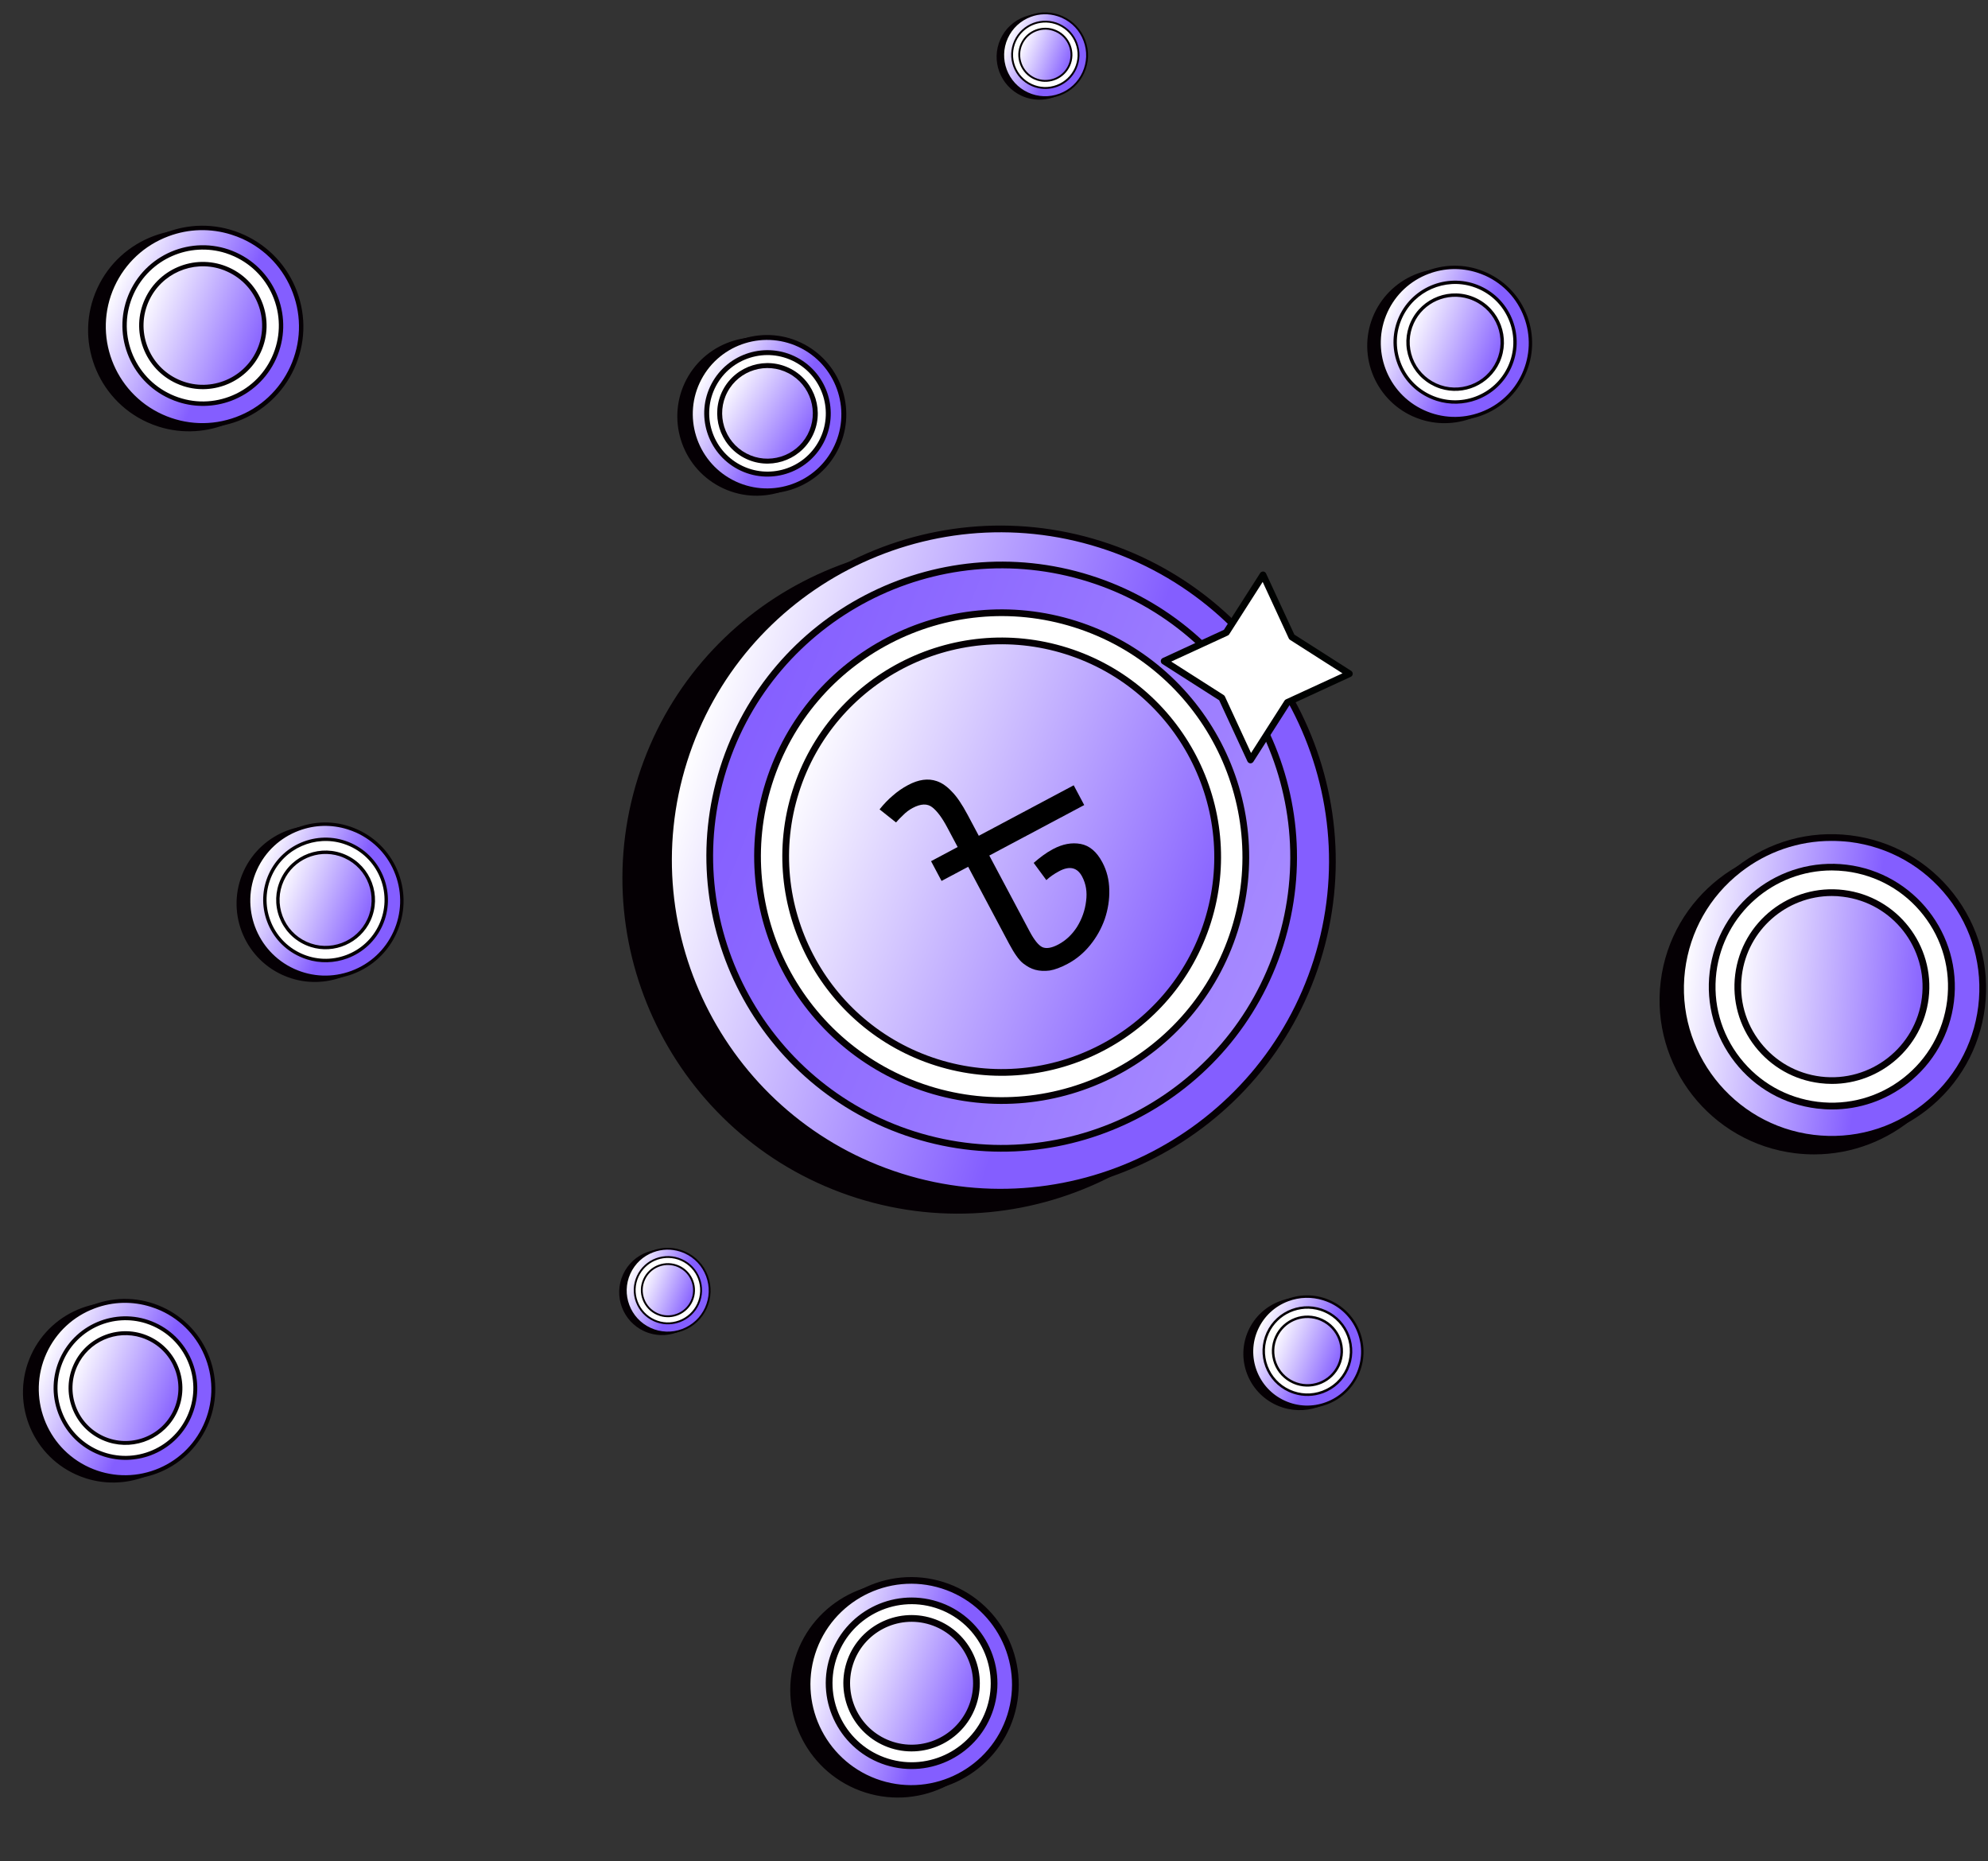 <svg width="563" height="527" viewBox="0 0 563 527" fill="none" xmlns="http://www.w3.org/2000/svg">
<rect x="0" y="0" width="563" height="527" fill="#333333" stroke="none"/>
<path d="M355.131 291.174C378.529 244.898 359.928 188.409 313.585 165.001C267.241 141.593 210.705 160.132 187.307 206.407C163.909 252.683 182.51 309.172 228.853 332.58C275.197 355.988 331.733 337.45 355.131 291.174Z" fill="#050004"/>
<path d="M242.675 339.245C192.741 323.479 164.926 270.083 180.67 220.215C196.415 170.347 249.847 142.602 299.781 158.367C349.716 174.133 377.531 227.529 361.786 277.397C346.042 327.266 292.609 355.01 242.675 339.245ZM299.208 160.184C250.274 144.734 197.918 171.92 182.488 220.789C167.059 269.659 194.314 321.979 243.248 337.429C292.182 352.878 344.539 325.693 359.968 276.823C375.397 227.954 348.142 175.633 299.208 160.184Z" fill="#050004"/>
<path d="M255.06 333.21C304.572 348.842 357.364 321.43 372.975 271.983C388.587 222.537 361.105 169.78 311.593 154.149C262.082 138.517 209.289 165.929 193.678 215.375C178.066 264.822 205.548 317.578 255.06 333.21Z" fill="url(#paint0_linear_0_1005)"/>
<path d="M254.773 334.118C204.839 318.353 177.024 264.957 192.768 215.088C208.513 165.22 261.945 137.476 311.88 153.241C361.814 169.006 389.629 222.402 373.884 272.271C358.14 322.139 304.707 349.883 254.773 334.118ZM311.306 155.057C262.372 139.607 210.016 166.793 194.587 215.663C179.158 264.532 206.412 316.853 255.346 332.302C304.28 347.752 356.637 320.566 372.066 271.696C387.495 222.827 360.24 170.506 311.306 155.057Z" fill="#050004"/>
<path d="M362.523 267.465C348.791 310.959 302.367 335.065 258.815 321.314C215.264 307.564 191.097 261.171 204.829 217.677C218.561 174.183 264.985 150.078 308.537 163.828C352.088 177.578 376.25 223.989 362.523 267.465Z" fill="url(#paint1_linear_0_1005)"/>
<path d="M258.528 322.223C214.558 308.341 190.055 261.302 203.919 217.391C217.783 173.479 264.853 149.038 308.823 162.92C352.793 176.802 377.296 223.84 363.432 267.752C349.563 311.682 302.498 336.105 258.528 322.223ZM308.25 164.736C265.28 151.17 219.286 175.052 205.738 217.965C192.189 260.878 216.132 306.84 259.101 320.407C302.071 333.973 348.065 310.091 361.614 267.178C375.162 224.265 351.219 178.302 308.25 164.736Z" fill="#050004"/>
<path d="M346.584 271.301C362.441 236.614 347.136 195.633 312.4 179.767C277.664 163.901 236.651 179.158 220.794 213.845C204.937 248.531 220.242 289.512 254.978 305.378C289.714 321.244 330.727 305.987 346.584 271.301Z" fill="white"/>
<path d="M262.598 309.329C225.738 297.692 205.207 258.278 216.829 221.467C228.451 184.656 267.891 164.177 304.751 175.814C341.611 187.452 362.142 226.865 350.52 263.676C338.898 300.488 299.457 320.967 262.598 309.329ZM304.178 177.63C268.318 166.309 229.954 186.229 218.647 222.041C207.34 257.854 227.311 296.192 263.171 307.513C299.03 318.835 337.395 298.915 348.701 263.102C360.002 227.308 340.037 188.952 304.178 177.63Z" fill="#050004"/>
<path d="M341.993 260.983C331.839 293.145 297.493 310.979 265.288 300.811C233.084 290.644 215.186 256.316 225.34 224.154C235.495 191.991 269.841 174.158 302.063 184.331C334.268 194.499 352.147 228.821 341.993 260.983Z" fill="url(#paint2_linear_0_1005)"/>
<path d="M257.187 222.288C260.139 220.718 262.833 220.348 265.269 221.179C266.724 221.668 268.14 222.642 269.515 224.104C270.915 225.486 272.427 227.705 274.052 230.761L277.193 236.666L304.075 222.369L307.05 227.963L280.168 242.26L291.572 263.704C292.867 266.138 294.059 267.631 295.149 268.181C296.29 268.703 297.82 268.455 299.736 267.435C301.86 266.306 303.629 264.634 305.043 262.421C306.429 260.155 307.274 257.745 307.577 255.192C307.932 252.611 307.559 250.285 306.457 248.213C305.08 245.623 302.915 245.113 299.962 246.683C298.512 247.455 297.3 248.299 296.326 249.215L292.739 244.345C293.509 243.67 294.345 242.993 295.247 242.314C296.2 241.608 297.195 240.979 298.231 240.428C300.924 238.996 303.523 238.51 306.028 238.972C308.533 239.434 310.584 241.167 312.182 244.172C313.449 246.554 314.105 249.162 314.15 251.996C314.219 254.75 313.79 257.503 312.862 260.256C311.906 262.957 310.524 265.419 308.717 267.643C306.909 269.867 304.789 271.626 302.354 272.92C300.438 273.94 298.748 274.573 297.284 274.819C295.793 275.014 294.426 274.944 293.185 274.608C292.022 274.296 290.865 273.682 289.713 272.766C288.562 271.85 287.242 269.993 285.755 267.196L274.185 245.442L266.649 249.45L263.673 243.855L271.21 239.847L268.235 234.253C266.803 231.56 265.404 229.679 264.038 228.611C262.645 227.491 260.784 227.551 258.453 228.791C257.469 229.314 256.567 229.993 255.748 230.827C254.954 231.582 254.288 232.268 253.753 232.885L249.093 229.184C250.289 227.684 251.529 226.393 252.814 225.311C254.124 224.149 255.581 223.142 257.187 222.288Z" fill="black"/>
<path d="M264.995 301.738C232.336 291.427 214.128 256.501 224.431 223.867C234.734 191.233 269.673 173.106 302.35 183.423C335.027 193.74 353.218 228.66 342.92 261.276C332.623 293.892 297.655 312.049 264.995 301.738ZM301.776 185.239C270.118 175.244 236.232 192.824 226.249 224.441C216.267 256.058 233.892 289.921 265.569 299.922C297.228 309.917 331.114 292.337 341.102 260.702C351.066 229.079 333.435 195.235 301.776 185.239Z" fill="#050004"/>
<path d="M347.289 179.098L329.71 187.209L346.041 197.617L354.15 215.195L364.575 198.895L382.153 190.785L365.828 180.358L357.714 162.799L347.289 179.098Z" fill="white"/>
<path d="M353.863 216.103C353.609 216.022 353.407 215.839 353.282 215.6L345.269 198.292L329.175 188.018C328.877 187.824 328.721 187.495 328.733 187.14C328.763 186.79 328.957 186.492 329.287 186.336L346.607 178.344L356.88 162.276C357.074 161.978 357.403 161.822 357.741 161.829C358.091 161.859 358.39 162.054 358.546 162.382L366.559 179.691L382.653 189.964C382.951 190.158 383.108 190.487 383.095 190.843C383.065 191.193 382.871 191.491 382.542 191.646L365.221 199.638L354.948 215.706C354.754 216.005 354.425 216.16 354.087 216.154C354.015 216.131 353.936 216.126 353.863 216.103ZM331.691 187.335L346.553 196.82C346.706 196.908 346.835 197.069 346.904 197.23L354.293 213.223L363.777 198.383C363.865 198.231 364.026 198.102 364.187 198.034L380.192 190.665L365.329 181.18C365.183 181.073 365.048 180.931 364.979 180.769L357.59 164.777L348.106 179.616C348.018 179.768 347.857 179.897 347.695 179.966L331.691 187.335Z" fill="#000201"/>
<path d="M513.73 325.931C537.362 325.931 556.521 306.798 556.521 283.196C556.521 259.594 537.362 240.462 513.73 240.462C490.097 240.462 470.938 259.594 470.938 283.196C470.938 306.798 490.097 325.931 513.73 325.931Z" fill="#050004"/>
<path d="M513.749 326.883C511.976 326.883 510.183 326.769 508.391 326.559C484.459 323.626 467.373 301.783 470.31 277.883C473.246 253.983 495.119 236.919 519.05 239.852C542.982 242.785 560.068 264.628 557.131 288.528C554.424 310.619 535.507 326.883 513.749 326.883ZM513.692 241.414C492.887 241.414 474.81 256.953 472.197 278.111C469.394 300.964 485.737 321.855 508.619 324.655C531.522 327.473 552.421 311.153 555.244 288.281C558.047 265.409 541.724 244.537 518.821 241.718C517.105 241.528 515.389 241.414 513.692 241.414Z" fill="#050004"/>
<path d="M518.707 322.616C542.34 322.616 561.498 303.483 561.498 279.882C561.498 256.28 542.34 237.147 518.707 237.147C495.074 237.147 475.916 256.28 475.916 279.882C475.916 303.483 495.074 322.616 518.707 322.616Z" fill="url(#paint3_linear_0_1005)"/>
<path d="M518.802 323.569C517.01 323.569 515.198 323.454 513.387 323.245C489.455 320.312 472.369 298.469 475.306 274.569C476.736 262.99 482.59 252.649 491.781 245.469C500.992 238.29 512.433 235.109 524.046 236.538C535.64 237.966 545.995 243.813 553.184 252.992C560.373 262.19 563.558 273.616 562.127 285.214C560.697 296.793 554.843 307.134 545.652 314.313C537.872 320.369 528.509 323.569 518.802 323.569ZM518.631 238.118C509.344 238.118 500.382 241.184 492.964 246.974C484.154 253.849 478.567 263.733 477.194 274.797C474.39 297.669 490.733 318.541 513.616 321.341C524.714 322.693 535.66 319.665 544.469 312.79C553.279 305.915 558.867 296.031 560.24 284.967C561.594 273.883 558.562 262.952 551.678 254.153C544.794 245.355 534.897 239.775 523.818 238.404C522.082 238.214 520.347 238.118 518.631 238.118Z" fill="#050004"/>
<path d="M551.78 287.009C556.002 268.802 544.645 250.623 526.413 246.407C508.181 242.19 489.979 253.532 485.757 271.74C481.535 289.948 492.892 308.126 511.124 312.343C529.356 316.559 547.558 305.217 551.78 287.009Z" fill="white"/>
<path d="M518.839 314.161C517.409 314.161 515.96 314.066 514.53 313.894C505.3 312.771 497.043 308.105 491.322 300.792C485.602 293.479 483.066 284.357 484.191 275.14C486.536 256.096 503.946 242.518 523.015 244.86C542.085 247.202 555.681 264.59 553.354 283.634C552.229 292.851 547.557 301.078 540.235 306.81C534.037 311.609 526.581 314.161 518.839 314.161ZM518.744 246.479C502.363 246.479 488.138 258.705 486.078 275.349C485.011 284.072 487.394 292.679 492.81 299.592C498.226 306.505 506.006 310.905 514.739 311.99C523.473 313.056 532.092 310.676 539.014 305.267C545.936 299.859 550.341 292.089 551.428 283.367C552.496 274.645 550.113 266.037 544.697 259.124C539.281 252.211 531.501 247.812 522.767 246.726C521.433 246.574 520.079 246.479 518.744 246.479Z" fill="#050004"/>
<path d="M518.783 305.972C533.496 305.972 545.423 294.061 545.423 279.367C545.423 264.674 533.496 252.763 518.783 252.763C504.071 252.763 492.144 264.674 492.144 279.367C492.144 294.061 504.071 305.972 518.783 305.972Z" fill="url(#paint4_linear_0_1005)"/>
<path d="M518.802 306.924C517.677 306.924 516.552 306.848 515.427 306.714C508.104 305.819 501.583 302.125 497.044 296.335C492.506 290.527 490.503 283.309 491.4 276.015C493.249 260.933 507.055 250.154 522.158 252.02C537.261 253.867 548.035 267.655 546.185 282.738C544.45 296.678 532.513 306.924 518.802 306.924ZM518.764 253.715C505.988 253.715 494.889 263.256 493.288 276.244C492.448 283.043 494.317 289.765 498.551 295.174C502.784 300.582 508.848 304.01 515.656 304.848C529.729 306.562 542.562 296.545 544.278 282.509C545.995 268.474 535.964 255.638 521.91 253.924C520.842 253.772 519.794 253.715 518.764 253.715Z" fill="#050004"/>
<path d="M24.533 418.092C37.695 422.248 51.73 414.961 55.88 401.816C60.03 388.671 52.724 374.646 39.562 370.491C26.4 366.335 12.365 373.622 8.215 386.767C4.065 399.912 11.371 413.937 24.533 418.092Z" fill="#050004"/>
<path d="M24.376 418.626C23.389 418.314 22.41 417.935 21.449 417.504C8.636 411.662 2.961 396.492 8.799 383.697C14.637 370.903 29.819 365.245 42.632 371.087C55.445 376.928 61.12 392.098 55.282 404.893C49.89 416.72 36.494 422.452 24.376 418.626ZM39.373 371.014C27.786 367.356 14.986 372.832 9.81 384.156C4.231 396.391 9.659 410.9 21.911 416.483C34.171 422.08 48.681 416.665 54.274 404.423C59.857 392.178 54.436 377.683 42.177 372.086C41.254 371.678 40.319 371.313 39.373 371.014Z" fill="#050004"/>
<path d="M27.89 417.122C41.052 421.277 55.086 413.99 59.236 400.845C63.387 387.7 56.081 373.676 42.919 369.52C29.756 365.364 15.722 372.652 11.572 385.796C7.422 398.941 14.727 412.966 27.89 417.122Z" fill="url(#paint5_linear_0_1005)"/>
<path d="M27.775 417.669C26.777 417.354 25.788 416.972 24.816 416.536C12.003 410.695 6.328 395.525 12.166 382.73C14.998 376.533 20.077 371.803 26.459 369.42C32.851 367.041 39.782 367.282 45.999 370.119C52.205 372.954 56.944 378.031 59.334 384.407C61.721 390.794 61.485 397.718 58.649 403.926C55.816 410.123 50.738 414.853 44.356 417.235C38.958 419.24 33.181 419.376 27.775 417.669ZM42.705 370.048C37.533 368.415 32.002 368.546 26.853 370.466C20.737 372.746 15.887 377.268 13.177 383.189C7.594 395.435 13.026 409.933 25.278 415.516C31.221 418.221 37.85 418.459 43.965 416.179C50.081 413.899 54.931 409.377 57.641 403.456C60.344 397.521 60.578 390.9 58.291 384.789C56.004 378.678 51.473 373.83 45.544 371.119C44.611 370.707 43.661 370.349 42.705 370.048Z" fill="#050004"/>
<path d="M52.571 403.106C58.124 393.707 54.995 381.586 45.582 376.032C36.169 370.478 24.037 373.594 18.484 382.992C12.931 392.391 16.06 404.512 25.473 410.066C34.885 415.62 47.018 412.504 52.571 403.106Z" fill="white"/>
<path d="M29.45 412.436C28.654 412.184 27.863 411.876 27.097 411.529C22.154 409.281 18.376 405.23 16.475 400.151C14.575 395.073 14.767 389.546 17.014 384.61C21.669 374.416 33.753 369.915 43.962 374.573C54.17 379.231 58.685 391.305 54.041 401.503C51.794 406.438 47.745 410.199 42.659 412.104C38.363 413.687 33.762 413.797 29.45 412.436ZM41.298 374.723C32.175 371.843 22.102 376.151 18.029 385.059C15.9 389.729 15.714 394.942 17.515 399.745C19.316 404.547 22.875 408.365 27.548 410.506C32.225 412.635 37.444 412.825 42.25 411.03C47.057 409.235 50.876 405.682 53.015 401.015C55.144 396.345 55.33 391.132 53.529 386.33C51.728 381.527 48.169 377.709 43.495 375.569C42.779 375.249 42.042 374.958 41.298 374.723Z" fill="#050004"/>
<path d="M30.858 407.865C39.052 410.452 47.789 405.915 50.373 397.732C52.956 389.549 48.408 380.817 40.214 378.23C32.02 375.643 23.282 380.18 20.699 388.363C18.115 396.547 22.663 405.278 30.858 407.865Z" fill="url(#paint6_linear_0_1005)"/>
<path d="M30.701 408.398C30.074 408.2 29.461 407.96 28.858 407.688C24.937 405.902 21.954 402.698 20.445 398.675C18.938 394.642 19.092 390.27 20.874 386.366C24.556 378.291 34.141 374.715 42.224 378.41C50.311 382.094 53.887 391.668 50.205 399.743C46.787 407.202 38.337 410.809 30.701 408.398ZM40.036 378.757C32.92 376.511 25.061 379.873 21.885 386.825C20.222 390.464 20.081 394.536 21.488 398.293C22.895 402.05 25.669 405.025 29.313 406.689C36.85 410.118 45.759 406.796 49.183 399.281C52.606 391.765 49.277 382.853 41.751 379.427C41.183 379.154 40.609 378.938 40.036 378.757Z" fill="#050004"/>
<path d="M402.658 118.361C413.944 121.924 425.979 115.675 429.538 104.403C433.096 93.131 426.832 81.105 415.545 77.542C404.258 73.978 392.224 80.227 388.665 91.499C385.106 102.771 391.371 114.797 402.658 118.361Z" fill="#050004"/>
<path d="M402.523 118.818C401.676 118.551 400.838 118.226 400.013 117.855C389.026 112.846 384.159 99.838 389.166 88.866C394.172 77.895 407.191 73.043 418.178 78.053C429.165 83.062 434.032 96.07 429.025 107.042C424.401 117.184 412.915 122.099 402.523 118.818ZM415.383 77.99C405.448 74.853 394.471 79.549 390.033 89.26C385.248 99.752 389.903 112.193 400.409 116.98C410.922 121.78 423.365 117.137 428.161 106.639C432.949 96.138 428.3 83.709 417.787 78.909C416.996 78.56 416.194 78.246 415.383 77.99Z" fill="#050004"/>
<path d="M405.537 117.528C416.824 121.091 428.858 114.842 432.417 103.57C435.976 92.299 429.711 80.272 418.424 76.709C407.137 73.145 395.103 79.394 391.544 90.666C387.985 101.938 394.25 113.964 405.537 117.528Z" fill="url(#paint7_linear_0_1005)"/>
<path d="M405.439 117.997C404.582 117.727 403.734 117.399 402.901 117.026C391.914 112.016 387.047 99.008 392.054 88.037C394.482 82.722 398.838 78.666 404.31 76.623C409.791 74.583 415.735 74.79 421.066 77.223C426.388 79.653 430.451 84.007 432.501 89.475C434.547 94.951 434.345 100.889 431.913 106.212C429.484 111.526 425.129 115.582 419.657 117.625C415.028 119.344 410.074 119.46 405.439 117.997ZM418.241 77.161C413.806 75.761 409.063 75.874 404.648 77.52C399.403 79.475 395.245 83.353 392.921 88.43C388.133 98.931 392.791 111.363 403.297 116.151C408.394 118.47 414.078 118.674 419.322 116.719C424.566 114.764 428.725 110.886 431.049 105.809C433.367 100.72 433.567 95.042 431.606 89.802C429.645 84.562 425.76 80.405 420.675 78.08C419.875 77.727 419.061 77.42 418.241 77.161Z" fill="#050004"/>
<path d="M426.702 105.509C431.463 97.45 428.78 87.056 420.709 82.293C412.637 77.531 402.234 80.203 397.472 88.262C392.71 96.321 395.393 106.715 403.465 111.478C411.536 116.241 421.94 113.569 426.702 105.509Z" fill="white"/>
<path d="M406.876 113.51C406.193 113.294 405.515 113.03 404.858 112.732C400.619 110.804 397.379 107.331 395.75 102.976C394.12 98.621 394.284 93.882 396.212 89.649C400.203 80.908 410.566 77.048 419.319 81.042C428.073 85.036 431.945 95.39 427.963 104.134C426.035 108.367 422.564 111.591 418.202 113.225C414.519 114.582 410.573 114.677 406.876 113.51ZM417.035 81.171C409.212 78.701 400.575 82.395 397.082 90.034C395.256 94.038 395.097 98.509 396.641 102.627C398.185 106.745 401.237 110.019 405.245 111.854C409.255 113.681 413.73 113.843 417.852 112.304C421.973 110.765 425.249 107.718 427.083 103.717C428.908 99.712 429.068 95.242 427.524 91.124C425.979 87.005 422.927 83.731 418.92 81.896C418.305 81.622 417.673 81.372 417.035 81.171Z" fill="#050004"/>
<path d="M408.082 109.59C415.109 111.809 422.601 107.919 424.816 100.901C427.032 93.884 423.132 86.397 416.105 84.178C409.078 81.96 401.586 85.85 399.371 92.868C397.155 99.885 401.055 107.372 408.082 109.59Z" fill="url(#paint8_linear_0_1005)"/>
<path d="M407.948 110.048C407.41 109.878 406.884 109.672 406.367 109.439C403.005 107.907 400.447 105.159 399.153 101.71C397.861 98.252 397.993 94.503 399.521 91.154C402.679 84.23 410.898 81.164 417.829 84.332C424.763 87.492 427.83 95.701 424.672 102.626C421.742 109.022 414.496 112.115 407.948 110.048ZM415.952 84.63C409.851 82.704 403.112 85.587 400.388 91.548C398.962 94.669 398.841 98.161 400.047 101.382C401.254 104.604 403.633 107.155 406.758 108.582C413.22 111.522 420.86 108.673 423.796 102.229C426.732 95.785 423.877 88.142 417.423 85.204C416.936 84.971 416.444 84.785 415.952 84.63Z" fill="#050004"/>
<path d="M290.811 27.421C297.069 29.396 303.74 25.932 305.713 19.683C307.686 13.434 304.213 6.767 297.956 4.791C291.699 2.816 285.027 6.28 283.054 12.529C281.081 18.778 284.554 25.445 290.811 27.421Z" fill="#050004"/>
<path d="M290.737 27.674C290.267 27.526 289.802 27.346 289.345 27.141C283.254 24.364 280.556 17.152 283.332 11.07C286.107 4.987 293.324 2.298 299.416 5.075C305.507 7.852 308.205 15.063 305.429 21.146C302.866 26.768 296.498 29.493 290.737 27.674ZM297.866 5.04C292.358 3.301 286.273 5.905 283.813 11.288C281.16 17.104 283.741 24.002 289.565 26.656C295.393 29.316 302.291 26.742 304.95 20.922C307.604 15.101 305.027 8.21 299.199 5.55C298.761 5.356 298.316 5.182 297.866 5.04Z" fill="#050004"/>
<path d="M292.407 26.959C298.664 28.934 305.336 25.47 307.309 19.221C309.282 12.972 305.809 6.305 299.552 4.329C293.295 2.354 286.623 5.818 284.65 12.067C282.677 18.316 286.15 24.983 292.407 26.959Z" fill="url(#paint9_linear_0_1005)"/>
<path d="M292.353 27.219C291.878 27.069 291.408 26.887 290.946 26.68C284.855 23.903 282.157 16.692 284.932 10.609C286.279 7.663 288.693 5.415 291.727 4.282C294.766 3.151 298.061 3.266 301.016 4.614C303.966 5.962 306.219 8.375 307.355 11.406C308.49 14.443 308.378 17.734 307.03 20.685C305.683 23.631 303.269 25.88 300.235 27.013C297.669 27.966 294.922 28.03 292.353 27.219ZM299.45 4.58C296.991 3.804 294.362 3.867 291.914 4.779C289.007 5.863 286.701 8.013 285.413 10.828C282.759 16.649 285.341 23.541 291.166 26.195C293.991 27.481 297.142 27.594 300.049 26.51C302.957 25.427 305.262 23.277 306.55 20.462C307.835 17.641 307.946 14.493 306.859 11.588C305.772 8.683 303.618 6.379 300.799 5.089C300.356 4.894 299.904 4.724 299.45 4.58Z" fill="#050004"/>
<path d="M304.14 20.296C306.78 15.828 305.293 10.066 300.818 7.426C296.344 4.785 290.576 6.267 287.936 10.735C285.296 15.202 286.784 20.965 291.258 23.605C295.733 26.245 301.501 24.764 304.14 20.296Z" fill="white"/>
<path d="M293.149 24.732C292.771 24.612 292.395 24.466 292.03 24.301C289.681 23.232 287.885 21.306 286.981 18.892C286.078 16.477 286.169 13.85 287.237 11.504C289.45 6.658 295.195 4.518 300.048 6.732C304.901 8.946 307.047 14.686 304.839 19.534C303.771 21.88 301.846 23.668 299.428 24.574C297.386 25.326 295.199 25.379 293.149 24.732ZM298.782 6.804C294.445 5.434 289.656 7.482 287.72 11.717C286.708 13.937 286.619 16.415 287.475 18.698C288.331 20.981 290.024 22.797 292.245 23.814C294.468 24.826 296.949 24.917 299.234 24.063C301.519 23.21 303.335 21.521 304.352 19.302C305.364 17.082 305.452 14.604 304.596 12.321C303.74 10.038 302.048 8.223 299.826 7.206C299.486 7.054 299.135 6.915 298.782 6.804Z" fill="#050004"/>
<path d="M293.818 22.559C297.714 23.788 301.867 21.632 303.095 17.741C304.324 13.851 302.162 9.701 298.266 8.471C294.371 7.241 290.217 9.398 288.989 13.288C287.761 17.178 289.923 21.329 293.818 22.559Z" fill="url(#paint10_linear_0_1005)"/>
<path d="M293.744 22.812C293.446 22.718 293.155 22.604 292.868 22.474C291.004 21.625 289.586 20.102 288.868 18.19C288.152 16.273 288.226 14.194 289.073 12.338C290.823 8.499 295.379 6.8 299.222 8.556C303.066 10.308 304.766 14.859 303.016 18.698C301.391 22.243 297.374 23.958 293.744 22.812ZM298.182 8.721C294.799 7.653 291.063 9.252 289.553 12.556C288.763 14.286 288.696 16.222 289.364 18.008C290.033 19.794 291.352 21.209 293.084 22C296.667 23.63 300.902 22.05 302.53 18.478C304.158 14.905 302.575 10.668 298.997 9.04C298.727 8.91 298.454 8.807 298.182 8.721Z" fill="#050004"/>
<path d="M363.384 398.232C371.61 400.829 380.381 396.275 382.975 388.06C385.568 379.845 381.002 371.08 372.777 368.483C364.551 365.886 355.78 370.44 353.186 378.655C350.593 386.87 355.158 395.635 363.384 398.232Z" fill="#050004"/>
<path d="M363.286 398.566C362.669 398.371 362.058 398.134 361.457 397.864C353.449 394.213 349.903 384.733 353.551 376.737C357.2 368.74 366.688 365.205 374.695 368.856C382.703 372.506 386.25 381.987 382.601 389.983C379.231 397.375 370.859 400.957 363.286 398.566ZM372.659 368.81C365.417 366.524 357.417 369.946 354.183 377.024C350.696 384.67 354.088 393.737 361.746 397.226C369.407 400.724 378.475 397.34 381.971 389.689C385.46 382.036 382.072 372.978 374.411 369.48C373.834 369.225 373.249 368.997 372.659 368.81Z" fill="#050004"/>
<path d="M365.482 397.625C373.708 400.222 382.479 395.667 385.072 387.452C387.666 379.238 383.1 370.473 374.874 367.876C366.649 365.279 357.878 369.833 355.284 378.048C352.69 386.263 357.256 395.028 365.482 397.625Z" fill="url(#paint11_linear_0_1005)"/>
<path d="M365.41 397.967C364.786 397.77 364.168 397.531 363.561 397.259C355.553 393.608 352.006 384.128 355.655 376.132C357.425 372.259 360.599 369.303 364.587 367.814C368.582 366.327 372.914 366.477 376.799 368.251C380.678 370.022 383.639 373.195 385.133 377.18C386.624 381.171 386.477 385.498 384.705 389.378C382.935 393.251 379.761 396.207 375.772 397.696C372.399 398.949 368.788 399.033 365.41 397.967ZM374.741 368.206C371.508 367.185 368.052 367.267 364.834 368.467C361.012 369.892 357.981 372.718 356.287 376.419C352.798 384.071 356.192 393.132 363.85 396.621C367.564 398.312 371.706 398.46 375.528 397.036C379.35 395.611 382.381 392.785 384.075 389.084C385.764 385.375 385.91 381.237 384.481 377.418C383.052 373.6 380.22 370.57 376.515 368.875C375.931 368.618 375.338 368.394 374.741 368.206Z" fill="#050004"/>
<path d="M380.906 388.866C384.376 382.993 382.421 375.418 376.539 371.946C370.656 368.475 363.074 370.423 359.604 376.296C356.133 382.17 358.089 389.745 363.971 393.216C369.854 396.687 377.436 394.74 380.906 388.866Z" fill="white"/>
<path d="M366.456 394.697C365.959 394.54 365.465 394.348 364.986 394.131C361.897 392.725 359.536 390.194 358.348 387.02C357.16 383.846 357.28 380.392 358.685 377.308C361.594 370.937 369.146 368.124 375.526 371.035C381.906 373.946 384.727 381.492 381.825 387.864C380.42 390.949 377.89 393.299 374.711 394.49C372.027 395.479 369.151 395.548 366.456 394.697ZM373.861 371.129C368.16 369.329 361.865 372.021 359.319 377.588C357.988 380.507 357.872 383.765 358.998 386.766C360.123 389.767 362.347 392.153 365.268 393.491C368.191 394.822 371.452 394.941 374.456 393.819C377.46 392.697 379.847 390.476 381.184 387.56C382.514 384.642 382.63 381.383 381.505 378.382C380.379 375.381 378.155 372.995 375.234 371.657C374.786 371.457 374.326 371.275 373.861 371.129Z" fill="#050004"/>
<path d="M367.337 391.841C372.458 393.458 377.919 390.622 379.533 385.508C381.148 380.394 378.306 374.937 373.185 373.321C368.064 371.704 362.603 374.539 360.989 379.653C359.374 384.768 362.216 390.224 367.337 391.841Z" fill="url(#paint12_linear_0_1005)"/>
<path d="M367.239 392.174C366.848 392.05 366.465 391.9 366.088 391.73C363.637 390.614 361.773 388.611 360.83 386.097C359.888 383.577 359.985 380.844 361.098 378.404C363.399 373.358 369.389 371.123 374.441 373.432C379.495 375.735 381.73 381.718 379.428 386.765C377.293 391.426 372.012 393.68 367.239 392.174ZM373.073 373.649C368.626 372.245 363.715 374.347 361.73 378.691C360.691 380.965 360.603 383.511 361.482 385.858C362.361 388.206 364.095 390.066 366.372 391.105C371.082 393.248 376.65 391.172 378.79 386.475C380.93 381.779 378.849 376.209 374.145 374.068C373.791 373.897 373.432 373.762 373.073 373.649Z" fill="#050004"/>
<path d="M183.923 377.24C190.18 379.215 196.852 375.751 198.825 369.502C200.798 363.253 197.325 356.586 191.068 354.61C184.81 352.635 178.139 356.099 176.166 362.348C174.193 368.597 177.666 375.264 183.923 377.24Z" fill="#050004"/>
<path d="M183.849 377.493C183.379 377.345 182.914 377.165 182.457 376.96C176.366 374.183 173.668 366.971 176.443 360.889C179.219 354.806 186.436 352.117 192.527 354.894C198.618 357.671 201.316 364.882 198.541 370.965C195.977 376.587 189.609 379.312 183.849 377.493ZM190.978 354.859C185.47 353.12 179.385 355.723 176.924 361.107C174.272 366.923 176.852 373.82 182.677 376.475C188.505 379.135 195.403 376.561 198.062 370.741C200.716 364.92 198.139 358.029 192.311 355.369C191.872 355.175 191.427 355.001 190.978 354.859Z" fill="#050004"/>
<path d="M185.518 376.777C191.775 378.753 198.447 375.289 200.42 369.04C202.392 362.791 198.919 356.124 192.662 354.148C186.405 352.173 179.733 355.637 177.761 361.886C175.788 368.135 179.261 374.802 185.518 376.777Z" fill="url(#paint13_linear_0_1005)"/>
<path d="M185.463 377.038C184.989 376.888 184.518 376.706 184.056 376.499C177.965 373.722 175.267 366.511 178.043 360.428C179.389 357.482 181.804 355.234 184.837 354.101C187.876 352.97 191.171 353.084 194.127 354.433C197.077 355.781 199.33 358.194 200.466 361.225C201.6 364.262 201.488 367.553 200.14 370.504C198.794 373.45 196.379 375.699 193.346 376.831C190.779 377.785 188.033 377.849 185.463 377.038ZM192.561 354.399C190.102 353.623 187.473 353.685 185.025 354.598C182.117 355.682 179.812 357.832 178.524 360.646C175.869 366.468 178.452 373.36 184.276 376.014C187.102 377.3 190.253 377.413 193.16 376.329C196.067 375.245 198.373 373.096 199.661 370.281C200.946 367.46 201.057 364.312 199.97 361.407C198.883 358.502 196.729 356.197 193.91 354.908C193.466 354.713 193.015 354.543 192.561 354.399Z" fill="#050004"/>
<path d="M197.251 370.115C199.891 365.647 198.403 359.885 193.929 357.245C189.454 354.604 183.687 356.086 181.047 360.554C178.407 365.021 179.894 370.784 184.369 373.424C188.844 376.064 194.611 374.583 197.251 370.115Z" fill="white"/>
<path d="M186.26 374.55C185.881 374.431 185.505 374.285 185.141 374.12C182.791 373.051 180.995 371.125 180.092 368.711C179.188 366.296 179.279 363.669 180.348 361.323C182.561 356.477 188.305 354.337 193.158 356.551C198.011 358.765 200.158 364.505 197.95 369.353C196.881 371.699 194.957 373.487 192.539 374.393C190.497 375.145 188.309 375.198 186.26 374.55ZM191.892 356.623C187.555 355.253 182.767 357.301 180.83 361.536C179.818 363.756 179.73 366.234 180.586 368.517C181.442 370.8 183.134 372.615 185.356 373.633C187.579 374.645 190.06 374.736 192.345 373.882C194.63 373.029 196.445 371.34 197.462 369.121C198.474 366.901 198.562 364.423 197.706 362.14C196.85 359.857 195.158 358.042 192.937 357.025C192.596 356.873 192.245 356.734 191.892 356.623Z" fill="#050004"/>
<path d="M186.929 372.377C190.824 373.607 194.978 371.45 196.206 367.56C197.434 363.67 195.272 359.519 191.377 358.289C187.482 357.059 183.328 359.216 182.1 363.106C180.872 366.997 183.034 371.147 186.929 372.377Z" fill="url(#paint14_linear_0_1005)"/>
<path d="M186.855 372.631C186.557 372.537 186.265 372.422 185.978 372.293C184.115 371.444 182.697 369.921 181.979 368.009C181.263 366.091 181.336 364.013 182.183 362.157C183.934 358.318 188.49 356.618 192.333 358.375C196.177 360.126 197.877 364.677 196.126 368.516C194.502 372.062 190.485 373.777 186.855 372.631ZM191.292 358.54C187.91 357.472 184.174 359.07 182.664 362.375C181.873 364.105 181.806 366.041 182.475 367.827C183.144 369.613 184.463 371.027 186.195 371.818C189.778 373.448 194.013 371.869 195.641 368.296C197.268 364.724 195.686 360.487 192.108 358.858C191.838 358.729 191.565 358.626 191.292 358.54Z" fill="#050004"/>
<path d="M82.653 276.571C94.084 280.18 106.272 273.851 109.876 262.435C113.48 251.02 107.135 238.84 95.705 235.231C84.274 231.622 72.086 237.951 68.482 249.366C64.877 260.782 71.222 272.962 82.653 276.571Z" fill="#050004"/>
<path d="M82.517 277.034C81.659 276.764 80.809 276.435 79.974 276.06C68.847 270.986 63.919 257.812 68.989 246.7C74.059 235.589 87.244 230.676 98.371 235.749C109.499 240.822 114.427 253.996 109.357 265.108C104.674 275.379 93.041 280.357 82.517 277.034ZM95.541 235.686C85.478 232.509 74.361 237.265 69.867 247.099C65.021 257.725 69.735 270.325 80.376 275.173C91.023 280.034 103.624 275.331 108.482 264.7C113.33 254.065 108.622 241.477 97.975 236.617C97.174 236.262 96.362 235.945 95.541 235.686Z" fill="#050004"/>
<path d="M85.568 275.726C96.999 279.335 109.187 273.007 112.791 261.591C116.395 250.175 110.05 237.995 98.62 234.387C87.189 230.778 75.001 237.106 71.397 248.522C67.792 259.938 74.137 272.117 85.568 275.726Z" fill="url(#paint15_linear_0_1005)"/>
<path d="M85.468 276.202C84.601 275.928 83.742 275.596 82.898 275.218C71.77 270.145 66.842 256.971 71.912 245.859C74.372 240.477 78.783 236.369 84.325 234.3C89.876 232.234 95.896 232.443 101.294 234.907C106.684 237.369 110.8 241.778 112.875 247.315C114.948 252.862 114.743 258.875 112.28 264.266C109.82 269.648 105.41 273.756 99.868 275.825C95.18 277.566 90.162 277.684 85.468 276.202ZM98.434 234.845C93.942 233.427 89.139 233.541 84.667 235.209C79.356 237.188 75.144 241.116 72.79 246.258C67.942 256.892 72.659 269.483 83.299 274.332C88.461 276.681 94.217 276.888 99.528 274.908C104.839 272.928 109.051 269 111.405 263.858C113.752 258.704 113.955 252.954 111.969 247.647C109.983 242.34 106.048 238.13 100.899 235.775C100.089 235.418 99.264 235.107 98.434 234.845Z" fill="#050004"/>
<path d="M107.002 263.555C111.824 255.393 109.107 244.867 100.933 240.043C92.758 235.22 82.222 237.926 77.4 246.088C72.577 254.25 75.294 264.777 83.469 269.6C91.643 274.424 102.179 271.717 107.002 263.555Z" fill="white"/>
<path d="M86.923 271.658C86.231 271.439 85.544 271.172 84.879 270.871C80.586 268.918 77.305 265.4 75.655 260.99C74.004 256.579 74.171 251.779 76.123 247.493C80.165 238.64 90.66 234.731 99.525 238.776C108.391 242.821 112.312 253.307 108.279 262.163C106.327 266.449 102.811 269.715 98.394 271.37C94.663 272.744 90.667 272.84 86.923 271.658ZM97.212 238.907C89.289 236.405 80.541 240.147 77.004 247.883C75.155 251.938 74.994 256.466 76.558 260.636C78.121 264.807 81.213 268.123 85.271 269.982C89.332 271.831 93.865 271.996 98.039 270.437C102.213 268.878 105.53 265.793 107.388 261.74C109.236 257.684 109.398 253.157 107.834 248.986C106.27 244.815 103.179 241.5 99.12 239.641C98.498 239.363 97.858 239.111 97.212 238.907Z" fill="#050004"/>
<path d="M88.146 267.688C95.263 269.935 102.85 265.995 105.094 258.889C107.338 251.782 103.388 244.199 96.272 241.952C89.156 239.706 81.568 243.646 79.324 250.752C77.08 257.859 81.03 265.442 88.146 267.688Z" fill="url(#paint16_linear_0_1005)"/>
<path d="M88.011 268.151C87.466 267.98 86.934 267.771 86.41 267.535C83.005 265.984 80.415 263.201 79.104 259.707C77.796 256.205 77.929 252.408 79.477 249.017C82.674 242.004 90.998 238.899 98.018 242.108C105.041 245.308 108.147 253.622 104.949 260.635C101.981 267.112 94.642 270.245 88.011 268.151ZM96.118 242.41C89.938 240.459 83.113 243.379 80.355 249.416C78.911 252.576 78.788 256.113 80.01 259.376C81.231 262.638 83.641 265.222 86.806 266.667C93.351 269.645 101.088 266.76 104.061 260.233C107.035 253.707 104.143 245.967 97.607 242.991C97.114 242.755 96.616 242.567 96.118 242.41Z" fill="#050004"/>
<path d="M45.133 120.219C59.869 124.872 75.581 116.713 80.227 101.997C84.873 87.281 76.694 71.58 61.959 66.928C47.223 62.275 31.511 70.434 26.865 85.15C22.219 99.866 30.398 115.567 45.133 120.219Z" fill="#050004"/>
<path d="M44.958 120.817C43.852 120.468 42.757 120.044 41.681 119.56C27.336 113.021 20.983 96.037 27.519 81.713C34.055 67.389 51.052 61.055 65.396 67.595C79.741 74.135 86.094 91.118 79.558 105.442C73.521 118.684 58.525 125.1 44.958 120.817ZM61.748 67.514C48.776 63.419 34.445 69.549 28.651 82.227C22.404 95.925 28.481 112.168 42.198 118.418C55.923 124.684 72.168 118.622 78.43 104.916C84.68 91.207 78.611 74.98 64.886 68.714C63.854 68.257 62.806 67.848 61.748 67.514Z" fill="#050004"/>
<path d="M48.891 119.132C63.627 123.784 79.339 115.626 83.985 100.91C88.631 86.193 80.452 70.492 65.716 65.84C50.981 61.188 35.269 69.346 30.622 84.062C25.976 98.778 34.155 114.479 48.891 119.132Z" fill="url(#paint17_linear_0_1005)"/>
<path d="M48.762 119.744C47.644 119.392 46.537 118.964 45.449 118.476C31.104 111.937 24.751 94.953 31.287 80.629C34.458 73.691 40.144 68.396 47.288 65.729C54.445 63.065 62.205 63.334 69.165 66.511C76.112 69.684 81.418 75.368 84.093 82.507C86.765 89.657 86.501 97.409 83.326 104.358C80.155 111.297 74.469 116.592 67.325 119.259C61.282 121.503 54.814 121.655 48.762 119.744ZM65.477 66.431C59.686 64.603 53.494 64.75 47.729 66.899C40.883 69.452 35.453 74.515 32.419 81.143C26.169 94.853 32.25 111.084 45.967 117.334C52.62 120.362 60.041 120.629 66.888 118.076C73.734 115.524 79.164 110.461 82.198 103.832C85.224 97.188 85.486 89.775 82.925 82.934C80.365 76.093 75.293 70.666 68.654 67.63C67.61 67.169 66.547 66.769 65.477 66.431Z" fill="#050004"/>
<path d="M76.523 103.442C82.739 92.92 79.237 79.35 68.699 73.132C58.161 66.913 44.578 70.402 38.362 80.924C32.145 91.446 35.648 105.016 46.185 111.234C56.723 117.452 70.306 113.963 76.523 103.442Z" fill="white"/>
<path d="M50.638 113.886C49.746 113.605 48.861 113.26 48.003 112.872C42.469 110.354 38.239 105.82 36.112 100.134C33.985 94.448 34.199 88.261 36.715 82.735C41.927 71.323 55.455 66.284 66.884 71.498C78.313 76.712 83.368 90.23 78.168 101.647C75.652 107.172 71.12 111.382 65.425 113.515C60.616 115.287 55.465 115.411 50.638 113.886ZM63.902 71.666C53.688 68.442 42.412 73.265 37.851 83.237C35.468 88.466 35.26 94.302 37.276 99.678C39.292 105.055 43.277 109.33 48.509 111.726C53.744 114.11 59.587 114.322 64.968 112.313C70.349 110.303 74.625 106.326 77.02 101.101C79.403 95.873 79.611 90.037 77.595 84.66C75.579 79.284 71.594 75.009 66.362 72.613C65.56 72.255 64.734 71.929 63.902 71.666Z" fill="#050004"/>
<path d="M52.214 108.769C61.388 111.665 71.169 106.586 74.062 97.425C76.954 88.263 71.862 78.489 62.689 75.592C53.515 72.696 43.733 77.775 40.841 86.936C37.949 96.098 43.041 105.873 52.214 108.769Z" fill="url(#paint18_linear_0_1005)"/>
<path d="M52.039 109.366C51.337 109.145 50.651 108.876 49.976 108.571C45.586 106.572 42.247 102.984 40.557 98.481C38.87 93.966 39.043 89.071 41.038 84.7C45.16 75.659 55.89 71.656 64.94 75.793C73.993 79.918 77.997 90.636 73.874 99.677C70.048 108.027 60.588 112.065 52.039 109.366ZM62.49 76.182C54.523 73.667 45.725 77.431 42.17 85.214C40.308 89.288 40.15 93.847 41.725 98.053C43.3 102.259 46.406 105.59 50.486 107.453C58.923 111.292 68.897 107.572 72.73 99.159C76.563 90.745 72.836 80.767 64.41 76.932C63.775 76.627 63.132 76.385 62.49 76.182Z" fill="#050004"/>
<path d="M256.937 507.948C273.16 506.479 285.11 492.15 283.626 475.943C282.143 459.736 267.789 447.789 251.566 449.258C235.343 450.727 223.394 465.057 224.877 481.263C226.36 497.47 240.714 509.417 256.937 507.948Z" fill="#050004"/>
<path d="M245.094 507.586C229.074 502.528 220.165 485.396 225.21 469.415C230.261 453.416 247.405 444.529 263.407 449.582C279.428 454.64 288.337 471.771 283.291 487.752C278.24 503.752 261.114 512.644 245.094 507.586ZM262.834 451.398C247.813 446.655 231.759 455.007 227.029 469.989C222.293 484.99 230.665 501.033 245.667 505.77C260.688 510.512 276.742 502.161 281.473 487.178C286.203 472.196 277.854 456.14 262.834 451.398Z" fill="#050004"/>
<path d="M249.188 505.065C264.725 509.97 281.291 501.368 286.189 485.853C291.088 470.337 282.464 453.782 266.928 448.877C251.392 443.972 234.826 452.573 229.927 468.089C225.028 483.605 233.652 500.16 249.188 505.065Z" fill="url(#paint19_linear_0_1005)"/>
<path d="M248.896 505.991C232.876 500.933 223.967 483.801 229.012 467.82C234.064 451.821 251.207 442.935 267.209 447.987C283.23 453.045 292.139 470.176 287.093 486.158C282.048 502.139 264.898 511.043 248.896 505.991ZM266.642 449.785C251.621 445.042 235.567 453.394 230.837 468.376C226.101 483.377 234.473 499.42 249.475 504.157C264.496 508.899 280.55 500.548 285.281 485.565C290.011 470.583 281.644 454.521 266.642 449.785Z" fill="#050004"/>
<path d="M279.767 485.444C284.649 473.521 278.927 459.894 266.987 455.008C255.046 450.122 241.409 455.827 236.527 467.751C231.645 479.675 237.367 493.302 249.307 498.188C261.248 503.073 274.885 497.368 279.767 485.444Z" fill="white"/>
<path d="M250.853 499.799C238.07 495.763 230.948 482.091 234.978 469.324C239.009 456.557 252.69 449.454 265.474 453.49C278.257 457.526 285.379 471.197 281.349 483.964C277.318 496.731 263.637 503.835 250.853 499.799ZM264.906 455.288C253.123 451.567 240.518 458.112 236.803 469.88C233.087 481.648 239.649 494.244 251.432 497.964C263.216 501.685 275.821 495.14 279.536 483.372C283.251 471.604 276.69 459.008 264.906 455.288Z" fill="#050004"/>
<path d="M275.68 482.155C272.63 491.816 262.322 497.169 252.647 494.114C242.973 491.06 237.589 480.753 240.639 471.091C243.689 461.43 253.998 456.077 263.69 459.137C273.364 462.192 278.731 472.493 275.68 482.155Z" fill="url(#paint20_linear_0_1005)"/>
<path d="M252.355 495.041C242.19 491.831 236.525 480.956 239.73 470.805C242.935 460.653 253.812 455.02 263.977 458.23C274.142 461.439 279.789 472.308 276.589 482.442C273.384 492.594 262.502 498.244 252.355 495.041ZM263.403 460.046C254.238 457.152 244.432 462.244 241.548 471.379C238.658 480.532 243.763 490.331 252.928 493.225C262.093 496.118 271.881 491.021 274.771 481.868C277.655 472.733 272.55 462.934 263.403 460.046Z" fill="#050004"/>
<path d="M212.304 139.598C224.265 140.688 234.836 131.884 235.915 119.932C236.993 107.981 228.171 97.408 216.209 96.318C204.248 95.227 193.677 104.032 192.598 115.983C191.52 127.934 200.343 138.507 212.304 139.598Z" fill="#050004"/>
<path d="M203.762 137.761C192.815 131.963 188.631 118.354 194.414 107.434C200.204 96.502 213.819 92.335 224.753 98.126C235.7 103.924 239.885 117.533 234.101 128.453C228.311 139.385 214.709 143.559 203.762 137.761ZM224.096 99.367C213.833 93.931 201.079 97.855 195.657 108.092C190.228 118.342 194.168 131.091 204.419 136.52C214.683 141.956 227.437 138.032 232.859 127.795C238.281 117.557 234.36 104.803 224.096 99.367Z" fill="#050004"/>
<path d="M207.068 136.476C217.684 142.098 230.842 138.062 236.457 127.46C242.072 116.857 238.018 103.705 227.402 98.082C216.786 92.46 203.628 96.496 198.012 107.099C192.397 117.701 196.451 130.853 207.068 136.476Z" fill="url(#paint21_linear_0_1005)"/>
<path d="M206.732 137.109C195.785 131.311 191.601 117.702 197.384 106.782C203.174 95.85 216.789 91.683 227.724 97.474C238.67 103.272 242.855 116.881 237.071 127.801C231.288 138.721 217.667 142.9 206.732 137.109ZM227.073 98.703C216.81 93.267 204.056 97.19 198.634 107.428C193.205 117.678 197.145 130.427 207.396 135.856C217.66 141.291 230.414 137.368 235.835 127.131C241.257 116.893 237.324 104.132 227.073 98.703Z" fill="#050004"/>
<path d="M231.851 126.31C236.977 118.311 234.638 107.668 226.627 102.537C218.617 97.406 207.968 99.732 202.842 107.731C197.717 115.73 200.055 126.374 208.066 131.504C216.077 136.635 226.726 134.309 231.851 126.31Z" fill="white"/>
<path d="M208.972 132.878C200.237 128.252 196.889 117.39 201.509 108.666C206.129 99.942 216.996 96.609 225.731 101.235C234.466 105.861 237.814 116.723 233.194 125.447C228.574 134.171 217.707 137.504 208.972 132.878ZM225.08 102.463C217.029 98.199 207.017 101.27 202.758 109.312C198.499 117.353 201.584 127.36 209.636 131.625C217.688 135.889 227.699 132.818 231.958 124.776C236.217 116.735 233.132 106.728 225.08 102.463Z" fill="#050004"/>
<path d="M229.325 123.381C225.829 129.983 217.641 132.495 211.03 128.994C204.42 125.493 201.885 117.302 205.381 110.7C208.877 104.098 217.065 101.586 223.688 105.094C230.298 108.595 232.821 116.78 229.325 123.381Z" fill="url(#paint22_linear_0_1005)"/>
<path d="M210.695 129.627C203.749 125.948 201.086 117.308 204.76 110.371C208.434 103.434 217.071 100.795 224.017 104.473C230.963 108.152 233.614 116.786 229.946 123.71C226.273 130.647 217.629 133.299 210.695 129.627ZM223.36 105.714C217.097 102.398 209.308 104.787 206.002 111.029C202.69 117.283 205.09 125.069 211.352 128.386C217.615 131.703 225.392 129.306 228.704 123.052C232.01 116.81 229.61 109.025 223.36 105.714Z" fill="#050004"/>
<defs>
<linearGradient id="paint0_linear_0_1005" x1="193.679" y1="215.369" x2="304.89" y2="250.48" gradientUnits="userSpaceOnUse">
<stop stop-color="white"/>
<stop offset="1" stop-color="#845EFF"/>
</linearGradient>
<linearGradient id="paint1_linear_0_1005" x1="430.246" y1="-367.215" x2="592.766" y2="-303.256" gradientUnits="userSpaceOnUse">
<stop stop-color="#845EFF"/>
<stop offset="1" stop-color="#A78BFF"/>
</linearGradient>
<linearGradient id="paint2_linear_0_1005" x1="392.068" y1="-208.444" x2="512.29" y2="-161.13" gradientUnits="userSpaceOnUse">
<stop stop-color="white"/>
<stop offset="1" stop-color="#845EFF"/>
</linearGradient>
<linearGradient id="paint3_linear_0_1005" x1="476.246" y1="274.687" x2="528.923" y2="281.159" gradientUnits="userSpaceOnUse">
<stop stop-color="white"/>
<stop offset="1" stop-color="#845EFF"/>
</linearGradient>
<linearGradient id="paint4_linear_0_1005" x1="504.665" y1="77.801" x2="560.801" y2="81.687" gradientUnits="userSpaceOnUse">
<stop stop-color="white"/>
<stop offset="1" stop-color="#845EFF"/>
</linearGradient>
<linearGradient id="paint5_linear_0_1005" x1="12.669" y1="382.961" x2="40.869" y2="395.829" gradientUnits="userSpaceOnUse">
<stop stop-color="white"/>
<stop offset="1" stop-color="#845EFF"/>
</linearGradient>
<linearGradient id="paint6_linear_0_1005" x1="63.116" y1="278.303" x2="93.698" y2="290.338" gradientUnits="userSpaceOnUse">
<stop stop-color="white"/>
<stop offset="1" stop-color="#845EFF"/>
</linearGradient>
<linearGradient id="paint7_linear_0_1005" x1="392.485" y1="88.235" x2="416.667" y2="99.269" gradientUnits="userSpaceOnUse">
<stop stop-color="white"/>
<stop offset="1" stop-color="#845EFF"/>
</linearGradient>
<linearGradient id="paint8_linear_0_1005" x1="435.744" y1="-1.51" x2="461.968" y2="8.811" gradientUnits="userSpaceOnUse">
<stop stop-color="white"/>
<stop offset="1" stop-color="#845EFF"/>
</linearGradient>
<linearGradient id="paint9_linear_0_1005" x1="285.171" y1="10.719" x2="298.578" y2="16.836" gradientUnits="userSpaceOnUse">
<stop stop-color="white"/>
<stop offset="1" stop-color="#845EFF"/>
</linearGradient>
<linearGradient id="paint10_linear_0_1005" x1="309.154" y1="-39.033" x2="323.692" y2="-33.312" gradientUnits="userSpaceOnUse">
<stop stop-color="white"/>
<stop offset="1" stop-color="#845EFF"/>
</linearGradient>
<linearGradient id="paint11_linear_0_1005" x1="355.97" y1="376.276" x2="373.594" y2="384.317" gradientUnits="userSpaceOnUse">
<stop stop-color="white"/>
<stop offset="1" stop-color="#845EFF"/>
</linearGradient>
<linearGradient id="paint12_linear_0_1005" x1="387.497" y1="310.871" x2="406.609" y2="318.392" gradientUnits="userSpaceOnUse">
<stop stop-color="white"/>
<stop offset="1" stop-color="#845EFF"/>
</linearGradient>
<linearGradient id="paint13_linear_0_1005" x1="178.282" y1="360.538" x2="191.688" y2="366.655" gradientUnits="userSpaceOnUse">
<stop stop-color="white"/>
<stop offset="1" stop-color="#845EFF"/>
</linearGradient>
<linearGradient id="paint14_linear_0_1005" x1="202.264" y1="310.786" x2="216.802" y2="316.507" gradientUnits="userSpaceOnUse">
<stop stop-color="white"/>
<stop offset="1" stop-color="#845EFF"/>
</linearGradient>
<linearGradient id="paint15_linear_0_1005" x1="72.349" y1="246.06" x2="96.84" y2="257.234" gradientUnits="userSpaceOnUse">
<stop stop-color="white"/>
<stop offset="1" stop-color="#845EFF"/>
</linearGradient>
<linearGradient id="paint16_linear_0_1005" x1="116.161" y1="155.171" x2="142.72" y2="165.623" gradientUnits="userSpaceOnUse">
<stop stop-color="white"/>
<stop offset="1" stop-color="#845EFF"/>
</linearGradient>
<linearGradient id="paint17_linear_0_1005" x1="31.851" y1="80.888" x2="63.422" y2="95.293" gradientUnits="userSpaceOnUse">
<stop stop-color="white"/>
<stop offset="1" stop-color="#845EFF"/>
</linearGradient>
<linearGradient id="paint18_linear_0_1005" x1="88.328" y1="-36.279" x2="122.566" y2="-22.806" gradientUnits="userSpaceOnUse">
<stop stop-color="white"/>
<stop offset="1" stop-color="#845EFF"/>
</linearGradient>
<linearGradient id="paint19_linear_0_1005" x1="229.912" y1="468.093" x2="264.816" y2="479.113" gradientUnits="userSpaceOnUse">
<stop stop-color="white"/>
<stop offset="1" stop-color="#845EFF"/>
</linearGradient>
<linearGradient id="paint20_linear_0_1005" x1="290.707" y1="341.192" x2="326.82" y2="355.405" gradientUnits="userSpaceOnUse">
<stop stop-color="white"/>
<stop offset="1" stop-color="#845EFF"/>
</linearGradient>
<linearGradient id="paint21_linear_0_1005" x1="198.001" y1="107.099" x2="221.851" y2="119.731" gradientUnits="userSpaceOnUse">
<stop stop-color="white"/>
<stop offset="1" stop-color="#845EFF"/>
</linearGradient>
<linearGradient id="paint22_linear_0_1005" x1="258.959" y1="23.142" x2="283.261" y2="38.251" gradientUnits="userSpaceOnUse">
<stop stop-color="white"/>
<stop offset="1" stop-color="#845EFF"/>
</linearGradient>
</defs>
</svg>
